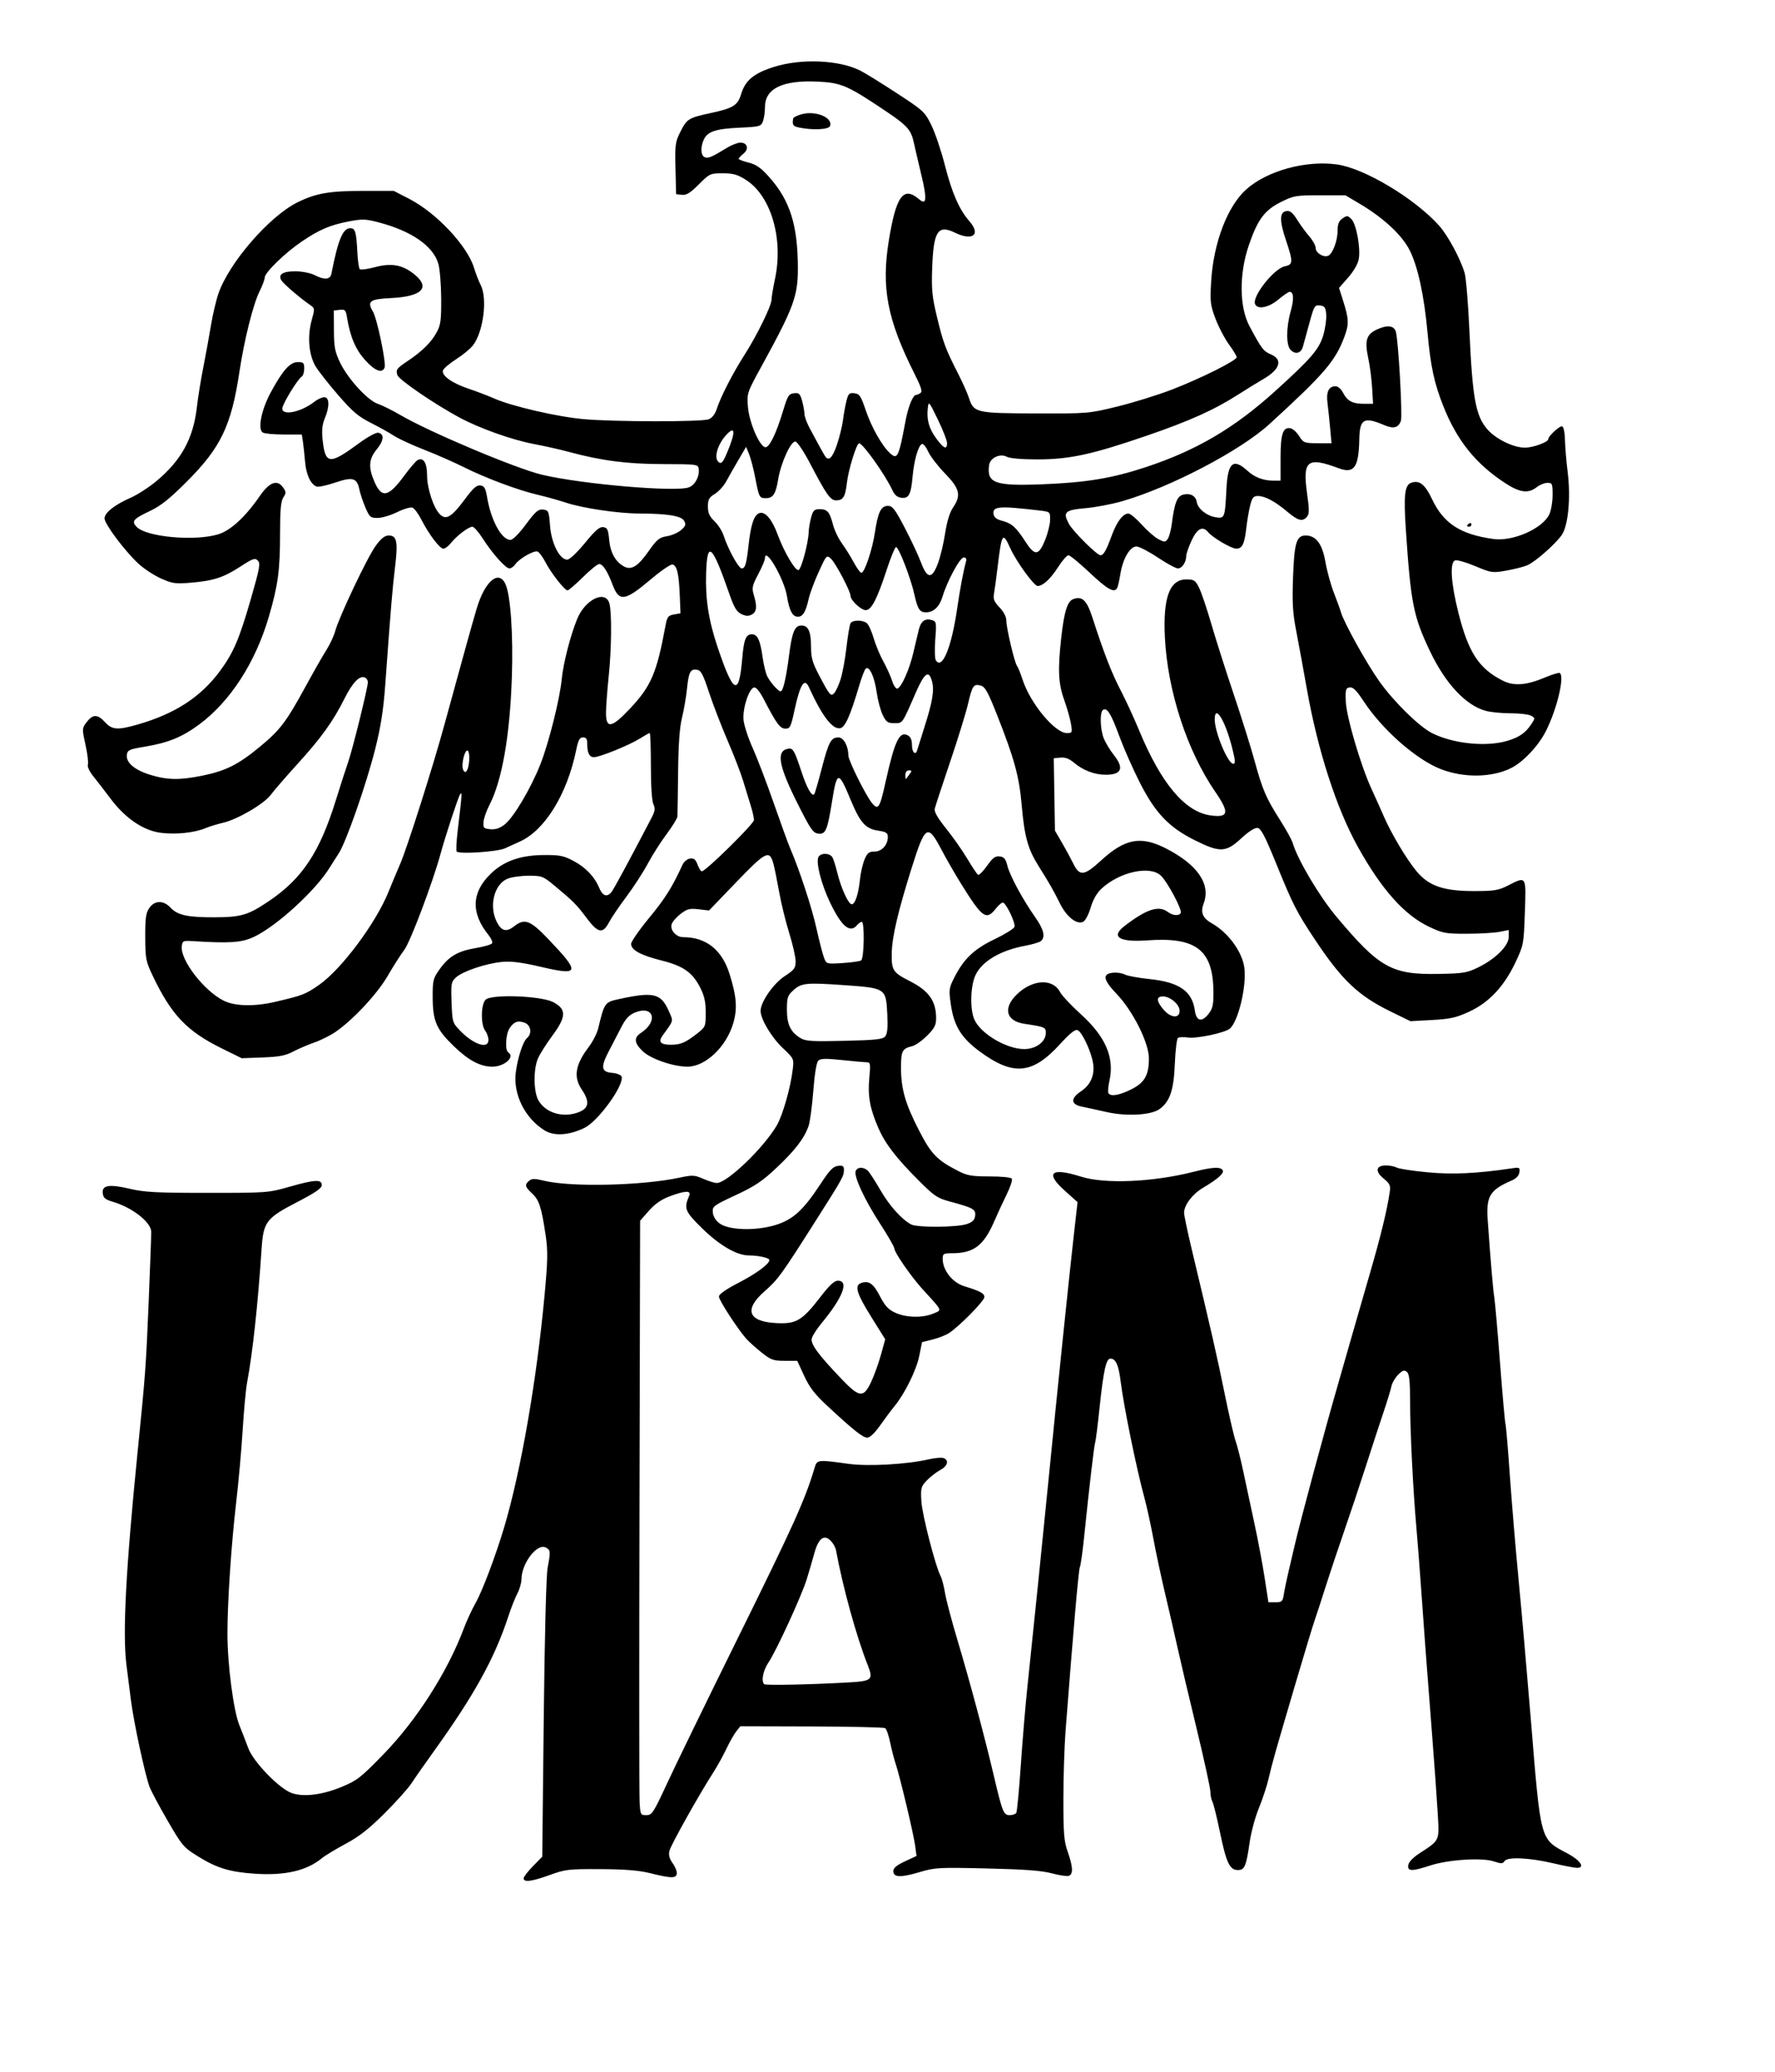 <?xml version="1.0" encoding="UTF-8" standalone="no"?>
<!-- Created with Inkscape (http://www.inkscape.org/) -->

<svg
   xmlns:svg="http://www.w3.org/2000/svg"
   xmlns="http://www.w3.org/2000/svg"
   version="1.0"
   width="300pt"
   height="350pt"
   id="svg2">
  <defs
     id="defs5" />
  <path
     d="m 117.997,423.106 c 0,-0.33 0.946,-1.563 2.101,-2.74 l 2.101,-2.141 0.335,-31.068 c 0.199,-18.466 0.55,-32.233 0.865,-33.939 0.705,-3.815 0.684,-4.055 -0.405,-4.638 -1.941,-1.039 -5.454,3.543 -5.481,7.148 -0.006,0.82 -0.423,2.266 -0.926,3.214 -0.503,0.948 -1.425,3.281 -2.047,5.184 -3.071,9.385 -7.659,17.686 -16.806,30.407 -2.053,2.855 -4.309,6.081 -5.013,7.169 -0.704,1.088 -3.408,4.103 -6.009,6.701 -3.565,3.561 -5.736,5.264 -8.826,6.922 -2.254,1.209 -4.664,2.668 -5.355,3.241 -3.376,2.799 -8.297,3.944 -15.017,3.495 -5.745,-0.384 -8.616,-1.254 -12.891,-3.905 -3.254,-2.018 -3.572,-2.391 -6.841,-8.022 -1.886,-3.248 -3.725,-6.697 -4.086,-7.664 -1.025,-2.739 -3.578,-14.626 -4.2,-19.557 -0.309,-2.447 -0.759,-6.007 -1.001,-7.911 -0.897,-7.057 -0.137,-21.543 2.517,-47.96 1.78,-17.723 1.883,-19.113 2.496,-33.868 0.333,-8.022 0.59,-15.104 0.571,-15.737 -0.065,-2.17 -4.296,-5.457 -8.681,-6.745 -1.682,-0.494 -2.113,-0.861 -2.238,-1.903 -0.221,-1.841 1.434,-2.108 6.17,-0.998 3.265,0.766 6.011,0.908 17.471,0.908 13.348,0 13.684,-0.025 18.361,-1.36 5.781,-1.65 7.35,-1.736 7.35,-0.402 0,0.72 -1.378,1.672 -5.545,3.832 -6.963,3.609 -7.605,4.444 -8.007,10.422 -0.871,12.94 -2.013,23.465 -3.284,30.275 -0.279,1.496 -0.724,6.279 -0.989,10.63 -0.265,4.351 -0.923,11.693 -1.463,16.316 -1.109,9.502 -1.966,22.366 -1.97,29.563 -0.003,6.906 1.358,17.351 2.687,20.622 0.608,1.496 1.511,3.823 2.008,5.173 1.152,3.13 7.082,9.229 9.867,10.148 2.735,0.903 6.886,0.368 11.253,-1.45 3.424,-1.425 4.283,-2.098 9.381,-7.349 7.48,-7.703 14.412,-18.557 18.059,-28.276 0.663,-1.768 1.876,-4.388 2.695,-5.823 1.468,-2.573 4.518,-10.648 6.391,-16.92 3.778,-12.651 7.348,-33.157 9.134,-52.462 0.719,-7.777 0.756,-9.842 0.238,-13.35 -0.937,-6.338 -1.468,-7.989 -3.034,-9.437 -1.641,-1.517 -1.752,-1.996 -0.675,-2.89 0.622,-0.516 1.246,-0.516 3.337,-0.003 6.025,1.479 22.071,1.12 30.508,-0.683 2.964,-0.633 3.382,-0.613 5.378,0.256 1.19,0.519 2.559,0.943 3.041,0.943 2.335,0 10.577,-7.909 13.536,-12.99 1.321,-2.267 3.102,-8.502 3.575,-12.508 0.296,-2.506 0.294,-2.509 -2.228,-4.896 -2.558,-2.422 -5.012,-6.538 -5.004,-8.391 0.009,-2.001 2.902,-6.16 5.438,-7.818 2.164,-1.415 2.451,-1.805 2.454,-3.333 0.002,-0.952 -0.644,-3.805 -1.436,-6.34 -0.791,-2.535 -1.803,-6.651 -2.249,-9.147 -0.445,-2.496 -1.021,-5.349 -1.279,-6.34 -0.882,-3.386 -1.66,-3.018 -8.371,3.956 l -6.18,6.422 -2.342,-0.272 c -2.006,-0.233 -2.587,-0.086 -4.046,1.027 -0.937,0.715 -1.85,1.76 -2.029,2.324 -0.42,1.323 1,2.931 2.588,2.931 5.16,0 8.728,2.818 10.441,8.247 1.603,5.079 1.814,7.826 0.855,11.116 -1.553,5.325 -6.269,9.808 -10.32,9.808 -3.227,0 -8.351,-1.776 -10.124,-3.51 -1.906,-1.864 -2.007,-3.024 -0.358,-4.104 3.988,-2.613 2.844,-6.337 -1.401,-4.563 -1.243,0.519 -2.069,1.392 -2.944,3.112 -0.669,1.315 -1.919,3.719 -2.779,5.342 -2.018,3.813 -1.889,4.908 0.606,5.114 1.035,0.085 1.996,0.453 2.136,0.817 0.706,1.84 -5.232,10.07 -8.358,11.583 -3.476,1.683 -6.823,1.898 -8.961,0.576 -4.451,-2.751 -7.136,-8.142 -6.512,-13.076 0.415,-3.28 1.631,-6.991 2.536,-7.742 1.175,-0.975 0.885,-2.904 -0.517,-3.437 -1.536,-0.584 -2.447,-0.25 -3.436,1.259 -0.859,1.311 -1.045,4.94 -0.277,5.415 1.613,0.997 -0.865,3.214 -3.592,3.214 -2.711,0 -5.372,-1.416 -8.684,-4.62 -3.903,-3.776 -4.72,-5.63 -4.754,-10.784 -0.026,-3.989 0.074,-4.425 1.474,-6.42 2.086,-2.974 4.133,-4.199 8.147,-4.876 1.898,-0.32 3.589,-0.807 3.759,-1.081 0.17,-0.275 -0.17,-1.089 -0.754,-1.81 -4.059,-5.004 -3.911,-9.63 0.444,-13.856 2.937,-2.85 6.666,-4.176 11.871,-4.221 3.649,-0.032 4.536,0.139 6.734,1.296 2.782,1.464 4.794,3.568 5.867,6.137 0.75,1.795 1.734,2.125 2.735,0.918 0.52,-0.626 3.715,-6.539 9.028,-16.705 0.806,-1.542 0.883,-2.106 0.424,-3.113 -0.338,-0.742 -0.561,-4.167 -0.561,-8.623 0,-4.066 -0.116,-7.393 -0.257,-7.393 -0.141,0 -1.141,0.558 -2.22,1.239 -2.347,1.481 -9.038,4.199 -10.338,4.199 -1.054,0 -1.523,-0.927 -1.523,-3.007 0,-1.095 -0.23,-1.443 -0.953,-1.443 -0.763,0 -1.07,0.567 -1.539,2.843 -2.05,9.961 -7.049,18.073 -12.706,20.62 -1.023,0.46 -2.527,1.143 -3.343,1.517 -1.736,0.795 -10.484,1.368 -10.889,0.712 -0.152,-0.246 -0.042,-2.401 0.245,-4.788 0.984,-8.199 1.025,-8.834 0.514,-8.049 -0.448,0.689 -3.314,9.415 -4.384,13.35 -1.742,6.404 -6.793,19.796 -8.153,21.615 -0.857,1.147 -2.56,3.817 -3.784,5.933 -2.309,3.993 -7.776,9.857 -11.723,12.573 -1.176,0.809 -3.302,1.874 -4.725,2.367 -1.423,0.493 -3.586,1.419 -4.806,2.059 -1.77,0.928 -3.168,1.198 -6.922,1.336 l -4.704,0.173 -4.45,-2.191 c -7.913,-3.897 -11.414,-7.578 -15.619,-16.424 -1.533,-3.225 -1.647,-3.815 -1.666,-8.652 -0.017,-4.273 0.143,-5.432 0.902,-6.551 1.191,-1.757 3.181,-1.808 4.765,-0.123 1.616,1.72 3.87,2.222 9.888,2.2 6.09,-0.022 7.635,-0.485 12.399,-3.71 7.451,-5.045 11.383,-10.992 15.016,-22.718 1.011,-3.263 2.233,-7.046 2.715,-8.405 1.006,-2.837 4.484,-16.899 4.481,-18.117 -0.001,-0.447 -0.31,-0.931 -0.687,-1.075 -1.217,-0.467 -2.76,1.139 -4.581,4.767 -2.58,5.142 -5.215,8.805 -10.55,14.673 -2.596,2.855 -5.322,6.002 -6.056,6.992 -1.531,2.065 -7.574,5.588 -10.842,6.32 -1.183,0.265 -2.928,0.802 -3.878,1.194 -2.511,1.035 -6.501,1.461 -9.94,1.062 -3.961,-0.46 -8.097,-3.237 -11.418,-7.666 -1.322,-1.763 -3.083,-4.048 -3.915,-5.079 -0.859,-1.065 -1.389,-2.195 -1.228,-2.616 0.157,-0.408 -0.082,-2.411 -0.53,-4.45 -0.793,-3.611 -0.789,-3.744 0.184,-5.047 1.41,-1.89 2.511,-1.93 4.137,-0.15 1.657,1.814 2.843,1.912 7.401,0.608 8.43,-2.411 14.257,-6.195 18.588,-12.072 3.022,-4.1 4.343,-7.181 6.938,-16.183 2.014,-6.986 2.208,-8.056 1.575,-8.689 -0.633,-0.633 -1.114,-0.468 -3.907,1.345 -3.833,2.489 -6.055,3.214 -11.171,3.644 -3.503,0.295 -4.158,0.203 -6.731,-0.948 -1.568,-0.701 -3.842,-2.188 -5.054,-3.305 -3.075,-2.835 -7.669,-8.957 -7.669,-10.221 0,-1.287 2.254,-3.067 5.933,-4.687 1.496,-0.658 4.077,-2.327 5.735,-3.707 5.635,-4.69 8.332,-9.614 9.139,-16.689 0.248,-2.175 0.894,-6.18 1.435,-8.9 0.541,-2.719 1.312,-6.947 1.714,-9.394 0.402,-2.447 1.166,-5.716 1.699,-7.262 2.405,-6.983 11.524,-17.481 17.887,-20.595 4.183,-2.046 7.158,-2.55 15.063,-2.55 l 6.557,0 3.48,1.79 c 6.136,3.157 13.123,10.595 14.628,15.575 0.38,1.257 1.045,2.97 1.478,3.807 1.594,3.082 0.617,10.646 -1.766,13.675 -0.59,0.749 -2.271,2.13 -3.738,3.068 -1.466,0.938 -2.802,2.06 -2.968,2.493 -0.44,1.146 2.003,2.903 5.794,4.168 1.765,0.589 4.336,1.569 5.711,2.177 4.008,1.772 14.261,4.141 20.205,4.667 6.992,0.619 26.543,0.64 28.147,0.03 0.793,-0.301 1.434,-1.124 1.831,-2.349 0.888,-2.74 3.631,-8.074 6.255,-12.166 2.818,-4.394 6.086,-11.073 6.087,-12.437 2e-4,-0.558 0.355,-2.684 0.788,-4.723 1.92,-9.037 -0.924,-18.678 -6.565,-22.256 -1.901,-1.206 -2.859,-1.477 -5.222,-1.477 -2.817,0 -2.959,0.066 -5.393,2.5 -1.943,1.943 -2.791,2.466 -3.808,2.349 l -1.308,-0.151 -0.139,-5.795 c -0.129,-5.368 -0.047,-5.977 1.112,-8.264 1.484,-2.929 1.814,-3.13 6.938,-4.234 4.963,-1.069 5.988,-1.716 6.75,-4.259 0.922,-3.078 2.859,-4.679 7.391,-6.111 6.145,-1.941 14.71,-1.572 19.465,0.84 1.096,0.556 4.804,2.847 8.24,5.092 6.014,3.929 6.303,4.198 7.786,7.226 0.847,1.73 2.209,5.768 3.026,8.974 1.598,6.269 3.233,10.005 5.53,12.636 2.64,3.023 0.755,4.514 -3.253,2.573 -3.858,-1.868 -4.839,-0.358 -5.137,7.911 -0.177,4.922 -0.026,6.46 1.094,11.125 1.372,5.713 1.916,7.166 4.787,12.791 0.982,1.924 2.059,4.341 2.393,5.371 1.09,3.36 1.565,3.472 15.013,3.513 11.884,0.037 11.998,0.027 18.52,-1.574 3.609,-0.886 9.131,-2.604 12.271,-3.818 6.535,-2.526 14.541,-6.528 14.541,-7.27 0,-0.276 -0.779,-1.563 -1.732,-2.861 -0.952,-1.297 -2.312,-3.886 -3.022,-5.752 -1.179,-3.101 -1.266,-3.819 -1.007,-8.337 0.504,-8.787 3.692,-17.13 7.992,-20.915 4.732,-4.165 13.39,-6.525 20.377,-5.553 6.162,0.857 17.485,7.635 22.991,13.763 1.995,2.22 4.872,7.558 5.782,10.727 0.312,1.088 0.789,6.873 1.059,12.855 0.693,15.343 1.417,19.316 4.066,22.334 1.922,2.189 5.855,4.106 8.437,4.113 1.824,0.005 5.266,-1.244 5.266,-1.911 0,-0.683 2.592,-3.071 3.135,-2.887 0.338,0.115 0.601,1.396 0.64,3.117 0.037,1.607 0.311,4.869 0.611,7.248 0.719,5.71 0.108,12.07 -1.356,14.126 -1.528,2.146 -5.992,6.059 -7.764,6.805 -0.836,0.352 -2.971,0.893 -4.743,1.202 -3.117,0.543 -3.347,0.509 -6.989,-1.02 -2.071,-0.87 -4.109,-1.449 -4.527,-1.289 -1.234,0.473 -0.935,5.129 0.76,11.847 2.242,8.885 4.596,12.494 9.922,15.211 2.559,1.305 5.359,1.101 9.637,-0.703 1.592,-0.671 3.062,-1.116 3.267,-0.989 1.15,0.711 -0.614,8.12 -3.111,13.072 -1.664,3.3 -5.046,6.911 -7.775,8.304 -4.301,2.194 -10.728,2.302 -15.933,0.268 -5.554,-2.17 -13.141,-8.845 -17.376,-15.286 -1.611,-2.45 -2.387,-3.221 -3.136,-3.114 -0.886,0.127 -0.983,0.47 -0.885,3.131 0.127,3.448 3.365,14.47 5.804,19.755 0.879,1.904 2.128,4.685 2.776,6.18 1.698,3.918 5.151,9.7 7.394,12.378 2.764,3.301 6.064,4.432 12.931,4.432 4.544,0 5.479,-0.152 7.613,-1.234 4.228,-2.145 4.135,-2.291 3.84,6.055 -0.254,7.171 -0.289,7.359 -2.125,11.248 -2.561,5.425 -5.952,9.037 -10.419,11.096 -2.945,1.358 -4.246,1.649 -8.37,1.877 l -4.883,0.269 -4.616,-2.263 c -7.172,-3.516 -10.883,-7.061 -16.924,-16.164 -4.133,-6.229 -4.914,-7.76 -8.7,-17.064 -2.535,-6.229 -3.429,-7.939 -4.208,-8.043 -0.62,-0.083 -1.989,0.793 -3.668,2.349 -3.458,3.202 -4.804,3.255 -10.489,0.414 -5.837,-2.917 -8.893,-6.127 -12.389,-13.013 -1.519,-2.991 -3.583,-7.664 -4.588,-10.383 -1.899,-5.139 -2.757,-6.53 -3.675,-5.962 -0.783,0.484 -0.665,4.462 0.193,6.516 0.404,0.967 1.405,2.605 2.225,3.64 2.38,3.005 1.781,4.459 -1.838,4.459 -2.521,0 -5.07,-0.974 -7.168,-2.739 -1.05,-0.883 -1.966,-1.224 -3.016,-1.119 l -1.508,0.15 0.134,8.149 0.134,8.149 1.587,2.728 c 0.873,1.5 2.022,3.618 2.555,4.706 1.423,2.906 2.436,2.788 6.273,-0.728 5.356,-4.908 8.93,-5.58 14.53,-2.733 7.166,3.644 10.223,8.079 8.568,12.433 -0.768,2.021 -0.234,3.307 1.866,4.489 3.645,2.053 6.804,6.356 7.297,9.941 0.568,4.127 -1.363,12.209 -3.293,13.79 -1.114,0.912 -7.357,2.241 -9.302,1.98 -1.019,-0.137 -2.075,-0.107 -2.346,0.067 -0.271,0.173 -0.593,2.771 -0.714,5.772 -0.243,6.018 -1.093,8.553 -3.447,10.272 -1.894,1.383 -7.454,1.691 -11.962,0.663 -1.944,-0.444 -4.424,-0.984 -5.511,-1.201 -2.553,-0.509 -2.649,-1.848 -0.247,-3.45 2.187,-1.459 3.144,-3.644 2.749,-6.279 -0.393,-2.623 -2.494,-7.125 -3.506,-7.513 -0.559,-0.215 -1.739,0.729 -3.974,3.178 -6.212,6.807 -10.528,7.192 -18.097,1.615 -4.134,-3.046 -5.796,-5.752 -6.482,-10.554 -0.484,-3.391 -0.446,-3.681 0.821,-6.172 2.113,-4.154 4.447,-6.358 9.063,-8.561 2.282,-1.089 4.284,-2.332 4.449,-2.761 0.287,-0.748 -1.619,-4.888 -2.511,-5.454 -0.237,-0.15 -0.976,0.424 -1.643,1.276 -2.208,2.821 -3.061,2.215 -7.943,-5.642 -1.359,-2.188 -3.325,-5.606 -4.367,-7.596 -3.087,-5.894 -3.66,-5.54 -6.704,4.144 -3.07,9.768 -4.413,15.494 -4.487,19.138 -0.079,3.9 0.244,4.406 4.036,6.329 4.334,2.197 5.963,4.488 5.963,8.389 0,1.553 -0.362,2.25 -2.043,3.93 -1.124,1.124 -2.625,2.182 -3.337,2.351 -2.251,0.536 -2.531,1.07 -2.531,4.826 0,4.796 0.958,8.137 4.058,14.159 2.762,5.366 4.048,6.69 8.904,9.168 1.978,1.009 3.044,1.19 7.016,1.19 2.721,0 4.818,0.216 5.003,0.516 0.175,0.284 -0.36,1.897 -1.191,3.585 -0.831,1.688 -2.057,4.339 -2.726,5.893 -2.407,5.59 -4.648,7.302 -9.569,7.309 -1.925,0.003 -2.101,0.109 -2.101,1.271 0,2.574 2.198,5.345 4.893,6.17 3.565,1.091 4.501,1.596 4.501,2.429 0,0.868 -5.628,6.59 -7.989,8.122 -0.723,0.469 -2.382,1.119 -3.688,1.444 l -2.373,0.591 -0.629,3.116 c -0.64,3.174 -3.263,8.497 -5.557,11.281 -0.699,0.848 -2.154,2.795 -3.234,4.326 -1.223,1.735 -2.321,2.784 -2.913,2.784 -1.009,0 -3.041,-1.611 -8.989,-7.129 -2.863,-2.656 -4.035,-4.175 -5.244,-6.798 l -1.557,-3.378 -2.849,0 c -2.565,0 -3.087,-0.19 -5.242,-1.912 -1.316,-1.051 -2.859,-2.442 -3.428,-3.09 -1.981,-2.256 -6.134,-8.669 -6.134,-9.471 0,-0.515 1.566,-1.618 4.326,-3.046 4.115,-2.129 7.046,-4.285 7.046,-5.183 0,-0.485 -2.435,-1.029 -4.635,-1.035 -2.724,-0.009 -6.595,-2.257 -10.532,-6.119 -3.901,-3.826 -4.142,-4.437 -2.896,-7.35 0.51,-1.192 -0.938,-1.142 -4.398,0.153 -1.885,0.705 -3.329,1.708 -4.695,3.26 l -1.973,2.241 -0.144,63.859 c -0.079,35.122 -0.069,65.249 0.023,66.949 0.163,2.999 0.207,3.09 1.525,3.09 1.266,0 1.585,-0.491 4.738,-7.293 1.86,-4.011 8.876,-18.417 15.593,-32.014 12.998,-26.313 15.453,-31.756 17.621,-39.06 0.506,-1.706 0.756,-1.732 7.574,-0.774 4.447,0.625 13.179,0.131 18.205,-1.029 1.352,-0.312 2.814,-0.43 3.251,-0.263 1.288,0.494 0.911,1.802 -0.781,2.707 -0.866,0.463 -2.214,1.51 -2.994,2.326 -1.319,1.379 -1.406,1.71 -1.231,4.697 0.177,3.03 3.176,14.68 4.337,16.848 0.293,0.548 0.737,2.244 0.985,3.768 0.248,1.524 1.492,6.242 2.764,10.484 2.759,9.201 6.091,21.607 8.179,30.456 2.017,8.549 2.256,9.147 3.657,9.147 0.631,0 1.291,-0.234 1.468,-0.519 0.177,-0.286 0.636,-5.125 1.021,-10.754 0.385,-5.629 1.043,-13.461 1.461,-17.404 1.252,-11.81 3.622,-35.034 4.919,-48.207 1.764,-17.914 4.488,-44.261 5.516,-53.348 l 0.889,-7.861 -2.903,-2.597 c -4.503,-4.027 -3.045,-5.277 3.668,-3.144 5.357,1.702 16.146,1.248 25.298,-1.065 4.346,-1.098 6.136,-1.201 6.642,-0.382 0.403,0.653 -1.092,1.988 -4.451,3.975 -2.364,1.398 -4.246,3.884 -4.249,5.612 -0.001,0.559 0.795,4.341 1.769,8.405 4.294,17.917 5.737,24.241 7.381,32.358 0.964,4.759 2.071,9.542 2.459,10.63 0.388,1.088 1.173,4.203 1.744,6.922 0.571,2.719 1.691,7.948 2.489,11.619 0.798,3.671 1.837,9.178 2.308,12.237 l 0.857,5.562 1.598,0 c 1.465,0 1.622,-0.154 1.887,-1.854 0.159,-1.02 0.633,-3.3 1.053,-5.068 0.42,-1.768 1.047,-4.438 1.392,-5.933 1.342,-5.808 6.743,-25.848 9.927,-36.835 1.024,-3.535 2.363,-8.207 2.974,-10.383 0.611,-2.175 2.368,-8.261 3.903,-13.523 2.565,-8.792 3.954,-14.464 4.608,-18.822 0.219,-1.462 0.033,-1.871 -1.374,-3.019 -1.993,-1.627 -1.756,-2.953 0.528,-2.953 0.842,0 1.939,0.218 2.438,0.485 0.499,0.267 3.6,0.741 6.891,1.054 5.687,0.54 11.011,0.292 19.002,-0.883 1.773,-0.261 1.885,-0.203 1.73,0.888 -0.105,0.738 -0.711,1.402 -1.649,1.807 -5.029,2.169 -5.871,3.553 -5.484,9.011 0.671,9.458 1.204,15.719 1.474,17.305 0.162,0.952 0.747,7.627 1.3,14.833 0.553,7.206 1.104,13.38 1.224,13.719 0.12,0.339 0.564,5.568 0.987,11.619 0.423,6.051 1.314,16.676 1.981,23.61 0.667,6.934 1.896,20.951 2.732,31.149 2.3,28.06 2.017,27.028 8.335,30.407 2.865,1.533 3.96,3.214 2.093,3.214 -0.553,0 -2.961,-0.462 -5.351,-1.027 -5.392,-1.274 -10.373,-1.495 -10.998,-0.488 -0.375,0.604 -0.735,0.612 -2.426,0.055 -2.689,-0.887 -10.254,-0.395 -14.327,0.933 -4.154,1.354 -5.138,1.337 -4.935,-0.086 0.097,-0.68 1.064,-1.7 2.504,-2.641 4.648,-3.037 4.496,-2.711 4.149,-8.859 -0.169,-2.991 -0.741,-11.001 -1.273,-17.799 -1.253,-16.023 -1.849,-23.955 -2.508,-33.374 -0.295,-4.215 -0.753,-10.111 -1.017,-13.102 -0.766,-8.673 -1.425,-21.725 -1.438,-28.493 -0.009,-4.855 -0.172,-6.376 -0.733,-6.842 -0.583,-0.484 -0.957,-0.362 -1.958,0.639 -0.68,0.68 -1.366,1.868 -1.523,2.639 -0.157,0.771 -0.963,3.405 -1.79,5.852 -0.827,2.447 -2.612,7.898 -3.967,12.114 -1.354,4.215 -3.583,10.89 -4.953,14.833 -1.37,3.943 -3.227,9.505 -4.128,12.361 -0.9,2.855 -1.989,6.193 -2.418,7.416 -0.43,1.224 -2.321,7.454 -4.204,13.844 -4.954,16.817 -5.347,18.205 -6.169,21.755 -0.409,1.768 -1.412,4.829 -2.23,6.802 -0.818,1.974 -1.751,5.422 -2.075,7.664 -0.789,5.467 -1.141,6.3 -2.655,6.3 -1.843,0 -2.615,-1.618 -4.025,-8.433 -0.694,-3.358 -1.469,-6.491 -1.721,-6.962 -0.252,-0.471 -0.457,-1.483 -0.456,-2.249 0.001,-0.766 -1.424,-7.288 -3.168,-14.495 -1.744,-7.206 -3.659,-15.327 -4.255,-18.047 -0.597,-2.719 -1.825,-8.059 -2.73,-11.866 -0.905,-3.807 -2.12,-9.481 -2.7,-12.608 -0.58,-3.127 -1.481,-7.243 -2.001,-9.147 -1.78,-6.51 -4.659,-20.574 -5.35,-26.14 -0.475,-3.828 -1.11,-5.256 -2.336,-5.256 -0.954,0 -1.558,2.734 -2.424,10.98 -0.42,4 -0.869,7.56 -0.998,7.911 -0.241,0.657 -1.278,9.507 -2.462,21.019 -0.37,3.595 -0.815,6.768 -0.99,7.05 -0.275,0.444 -1.473,14.164 -3.218,36.845 -0.272,3.535 -0.495,10.494 -0.496,15.463 -0.001,7.77 0.137,9.43 0.988,11.849 1.175,3.342 1.255,5.002 0.261,5.383 -0.401,0.154 -2.125,-0.095 -3.832,-0.553 -2.299,-0.617 -6.089,-0.903 -14.617,-1.103 -10.872,-0.256 -11.718,-0.21 -15.191,0.821 -4.291,1.274 -5.929,1.214 -5.929,-0.217 0,-0.711 0.734,-1.33 2.611,-2.203 l 2.611,-1.214 -0.294,-2.247 c -0.346,-2.643 -3.454,-15.707 -4.417,-18.563 -0.367,-1.088 -0.925,-3.253 -1.241,-4.812 -0.316,-1.559 -0.818,-2.985 -1.117,-3.17 -0.298,-0.184 -7.764,-0.355 -16.591,-0.379 l -16.049,-0.044 -0.918,1.167 c -0.505,0.642 -1.512,2.422 -2.239,3.955 -0.727,1.534 -2.039,3.901 -2.915,5.261 -3.181,4.935 -9.578,16.349 -9.894,17.655 -0.233,0.961 -0.021,1.764 0.749,2.846 0.59,0.829 0.995,1.895 0.9,2.369 -0.208,1.038 -1.271,1.006 -6.079,-0.181 -2.476,-0.611 -5.642,-0.866 -11.125,-0.894 -7.176,-0.037 -7.902,0.047 -11.409,1.32 -4.046,1.469 -5.896,1.707 -5.896,0.76 z m 73.359,-44.145 c 5.145,-0.3 5.487,-0.616 4.195,-3.874 -2.545,-6.418 -5.623,-17.559 -7.163,-25.929 -0.114,-0.619 -0.651,-1.569 -1.195,-2.113 -1.509,-1.509 -2.764,-0.532 -3.696,2.879 -0.425,1.557 -1.198,4.193 -1.717,5.858 -1.17,3.756 -6.873,16.149 -8.607,18.704 -1.21,1.783 -1.679,4.161 -0.961,4.879 0.306,0.306 10.726,0.086 19.143,-0.404 z m 4.947,-67.655 c 0.686,-1.45 1.683,-4.208 2.215,-6.129 l 0.968,-3.493 -3.168,-5.082 c -3.337,-5.352 -3.837,-7.102 -2.179,-7.628 1.712,-0.543 2.675,0.156 4.175,3.03 1.136,2.177 1.896,2.99 3.461,3.701 2.445,1.11 6.117,1.191 8.521,0.186 2.043,-0.853 2.216,-0.45 -2.335,-5.434 -2.631,-2.882 -6.4,-8.31 -6.418,-9.243 -0.007,-0.355 -1.442,-2.848 -3.19,-5.54 -3.524,-5.428 -5.981,-10.712 -5.529,-11.889 0.394,-1.027 1.971,-0.975 2.899,0.097 0.412,0.476 1.652,2.423 2.756,4.326 1.992,3.435 4.802,6.544 6.875,7.605 1.419,0.727 10.307,0.661 12.517,-0.093 1.306,-0.445 1.767,-0.906 1.88,-1.879 0.168,-1.45 -0.391,-1.763 -5.734,-3.205 -2.803,-0.757 -3.509,-1.238 -7.112,-4.848 -4.963,-4.972 -7.443,-8.207 -8.964,-11.692 -1.897,-4.346 -2.421,-7.213 -2.047,-11.205 0.31,-3.311 0.262,-3.607 -0.585,-3.615 -0.508,-0.005 -3.026,-0.23 -5.596,-0.501 -3.703,-0.39 -4.807,-0.358 -5.319,0.153 -0.402,0.402 -0.824,2.973 -1.117,6.805 -0.259,3.388 -0.738,6.938 -1.064,7.89 -0.942,2.753 -3.045,5.495 -7.248,9.449 -3.199,3.009 -4.874,4.129 -9.188,6.139 -5.042,2.35 -5.27,2.522 -5.144,3.893 0.082,0.898 0.652,1.821 1.525,2.47 2.076,1.543 8.121,1.723 12.562,0.373 3.972,-1.207 6.298,-3.326 10.216,-9.304 2.017,-3.078 2.816,-3.905 3.892,-4.029 1.102,-0.127 1.354,0.04 1.354,0.898 0,1.397 -0.265,1.874 -6.302,11.372 -7.891,12.415 -8.519,13.281 -11.6,15.992 -4.719,4.154 -3.689,6.843 2.741,7.157 4.425,0.216 5.771,-0.586 9.83,-5.859 2.056,-2.672 3.153,-3.694 3.963,-3.694 2.575,0 1.121,3.785 -3.669,9.556 -1.055,1.271 -2.047,2.813 -2.204,3.428 -0.323,1.263 1.37,3.578 6.686,9.141 4.048,4.236 4.957,4.332 6.674,0.701 z M 130.621,250.433 c 2.122,-0.887 2.265,-2.384 0.478,-5.017 -1.912,-2.818 -1.459,-5.607 1.554,-9.557 0.918,-1.203 1.887,-3.095 2.153,-4.203 1.404,-5.834 1.458,-5.911 4.698,-6.615 7.797,-1.695 9.441,-1.3 11.208,2.695 1.063,2.403 1.168,1.98 -1.36,5.466 -1.076,1.483 -0.522,2.126 1.833,2.126 2.212,0 3.29,-0.465 5.995,-2.585 1.801,-1.411 1.854,-1.545 1.854,-4.642 0,-2.418 -0.298,-3.776 -1.232,-5.62 -1.746,-3.446 -3.812,-4.897 -8.731,-6.131 -4.698,-1.179 -6.848,-2.353 -6.848,-3.74 0,-0.517 1.836,-3.161 4.079,-5.875 3.565,-4.313 5.223,-6.952 7.503,-11.95 0.31,-0.68 1.07,-1.309 1.689,-1.398 0.871,-0.125 1.254,0.181 1.699,1.36 0.316,0.837 0.748,1.521 0.959,1.521 0.874,0 11.75,-10.689 11.754,-11.553 0.003,-0.507 -0.32,-1.954 -0.717,-3.214 -0.397,-1.26 -1.161,-3.752 -1.697,-5.537 -0.536,-1.785 -2.123,-5.901 -3.525,-9.147 -1.403,-3.246 -3.284,-8.126 -4.182,-10.845 -1.366,-4.14 -1.812,-4.971 -2.742,-5.111 -1.472,-0.221 -1.846,0.505 -2.237,4.354 -0.181,1.776 -0.682,4.676 -1.113,6.443 -0.546,2.238 -0.814,5.99 -0.884,12.361 -0.055,5.031 -0.123,9.488 -0.151,9.905 -0.028,0.417 -1.126,2.197 -2.439,3.955 -1.313,1.758 -3.231,4.772 -4.261,6.698 -1.031,1.925 -3.196,5.263 -4.812,7.416 -1.616,2.154 -3.374,4.75 -3.907,5.77 -1.382,2.644 -2.503,2.429 -5.03,-0.963 -2.242,-3.01 -3.054,-3.828 -7.261,-7.314 -2.565,-2.126 -2.836,-2.229 -5.825,-2.229 -1.725,0 -3.869,0.306 -4.765,0.681 -3.002,1.254 -4.212,6.11 -2.417,9.701 1.047,2.094 2.166,2.389 3.897,1.026 2.388,-1.878 3.632,-1.416 7.731,2.875 7.253,7.592 7.074,8.282 -1.621,6.255 -4.398,-1.025 -6.703,-1.321 -8.788,-1.128 -3.617,0.335 -8.922,2.117 -10.409,3.498 -1.076,0.999 -1.144,1.38 -0.989,5.619 0.162,4.431 0.21,4.593 1.896,6.346 3.055,3.177 6.443,4.279 6.412,2.086 -0.009,-0.612 -0.342,-1.544 -0.742,-2.072 -1.026,-1.356 -0.961,-5.903 0.099,-6.963 1.292,-1.292 12.492,-0.887 15.244,0.551 3.019,1.578 2.971,3.277 -0.212,7.571 -1.376,1.856 -2.837,4.177 -3.247,5.157 -1.067,2.554 -0.97,7.618 0.183,9.508 1.741,2.854 5.738,3.923 9.225,2.466 z m 124.291,-5.041 c 3.03,-1.51 3.997,-3.202 3.997,-6.994 0,-3.472 -3.576,-10.633 -7.215,-14.448 -3.129,-3.281 -3.358,-4.6 -0.838,-4.845 0.869,-0.084 2.048,0.098 2.621,0.404 0.572,0.306 3.057,0.766 5.522,1.021 6.763,0.7 9.668,2.718 10.271,7.134 0.332,2.432 1.626,2.668 3.183,0.581 0.854,-1.145 1.033,-2.056 0.992,-5.052 -0.128,-9.25 -3.943,-12.166 -14.886,-11.375 -6.301,0.455 -8.314,-0.773 -5.212,-3.179 4.938,-3.83 7.773,-4.768 9.794,-3.239 1.117,0.845 2.501,0.97 2.936,0.265 0.41,-0.664 -2.97,-7.018 -4.496,-8.452 -2.484,-2.334 -9.404,-0.777 -13.417,3.017 -1.021,0.966 -1.882,2.487 -2.384,4.215 -0.432,1.487 -1.177,2.913 -1.655,3.169 -1.405,0.752 -3.723,-1.032 -5.213,-4.012 -1.59,-3.178 -2.417,-4.627 -4.864,-8.517 -2.415,-3.84 -3.194,-6.653 -3.809,-13.746 -0.556,-6.415 -1.677,-10.513 -5.557,-20.306 -2.09,-5.277 -2.697,-6.361 -3.703,-6.614 -1.609,-0.404 -1.848,-0.049 -2.87,4.273 -0.482,2.04 -2.309,7.936 -4.059,13.102 -1.75,5.167 -3.283,9.839 -3.407,10.383 -0.153,0.672 0.668,2.098 2.561,4.45 1.532,1.904 3.682,4.967 4.777,6.807 1.095,1.84 2.182,3.465 2.416,3.609 0.234,0.145 1.146,-0.759 2.027,-2.009 1.28,-1.816 1.852,-2.243 2.85,-2.126 1,0.117 1.348,0.539 1.748,2.123 0.568,2.252 3.477,7.627 6.264,11.576 1.944,2.753 2.353,4.484 1.271,5.376 -0.34,0.28 -1.908,0.747 -3.486,1.037 -5.62,1.035 -9.842,3.538 -11.27,6.684 -1.108,2.439 -1.244,7.517 -0.264,9.861 1.338,3.202 7.206,6.721 11.24,6.74 2.673,0.013 4.893,-1.636 4.893,-3.634 0,-1.287 -0.157,-1.354 -4.83,-2.059 -4.184,-0.632 -4.886,-3.585 -1.596,-6.714 3.498,-3.328 8.042,-3.528 9.646,-0.425 0.395,0.763 2.509,3.013 4.697,4.999 5.595,5.077 7.597,9.767 6.416,15.036 -0.279,1.247 -0.379,2.475 -0.222,2.729 0.504,0.816 2.435,0.497 5.13,-0.846 z M 199.496,233.427 c 0.473,-0.586 0.603,-1.983 0.458,-4.92 -0.292,-5.938 -0.302,-5.945 -9.888,-6.613 -8.543,-0.596 -9.505,-0.488 -11.417,1.285 -1.153,1.069 -1.321,1.607 -1.321,4.232 0,3.339 0.816,5.053 3.05,6.412 1.173,0.713 2.548,0.8 9.91,0.625 7.197,-0.171 8.652,-0.332 9.208,-1.021 z m 66.335,-5.727 c 0,-1.437 -2.105,-3.25 -3.775,-3.25 -1.532,0 -1.493,1.023 0.111,2.929 1.622,1.928 3.664,2.107 3.664,0.321 z M 62.025,225.661 c 6.153,-1.424 6.808,-1.677 9.871,-3.808 5.047,-3.512 12.845,-13.966 15.672,-21.008 0.628,-1.565 1.815,-4.403 2.638,-6.306 1.563,-3.617 7.342,-21.795 9.902,-31.149 4.193,-15.321 6.224,-22.627 7.304,-26.276 1.816,-6.135 4.932,-8.838 6.466,-5.609 1.176,2.478 1.798,11.351 1.472,21.007 -0.449,13.3 -2.218,23.351 -5.081,28.87 -0.661,1.275 -1.251,2.977 -1.31,3.782 -0.097,1.322 0.051,1.479 1.532,1.621 1.151,0.11 2.109,-0.202 3.214,-1.049 2.012,-1.542 5.939,-8.159 8.093,-13.637 1.894,-4.817 4.359,-14.648 4.786,-19.092 0.341,-3.547 1.903,-9.663 3.454,-13.521 1.795,-4.466 6.423,-6.709 7.298,-3.537 0.557,2.019 0.479,10.222 -0.156,16.316 -0.326,3.127 -0.603,6.798 -0.616,8.158 -0.038,3.813 1.221,3.63 5.383,-0.781 4.78,-5.067 6.059,-8.052 8.03,-18.744 0.36,-1.954 0.587,-2.252 1.891,-2.485 l 1.482,-0.265 -0.163,-4.055 c -0.196,-4.869 -0.642,-6.747 -1.648,-6.941 -0.413,-0.08 -2.616,1.43 -4.895,3.356 -5.866,4.954 -7.117,5.123 -8.615,1.164 -1.163,-3.074 -2.172,-4.622 -3.011,-4.622 -0.366,0 -2.018,1.335 -3.67,2.967 -1.652,1.632 -3.203,2.967 -3.446,2.967 -0.656,0 -3.706,-3.887 -4.981,-6.347 -0.611,-1.18 -1.411,-2.259 -1.776,-2.4 -0.812,-0.312 -4.111,1.571 -5.015,2.863 -0.362,0.517 -0.954,0.94 -1.314,0.94 -0.863,0 -3.844,-3.33 -6.002,-6.703 -0.947,-1.48 -2.005,-2.691 -2.352,-2.691 -0.86,0 -3.546,2.03 -4.806,3.632 -0.568,0.722 -1.349,1.313 -1.735,1.313 -0.827,0 -3.267,-3.222 -4.978,-6.574 -0.666,-1.304 -1.561,-2.506 -1.989,-2.671 -0.428,-0.164 -1.982,0.291 -3.452,1.012 -1.47,0.721 -3.455,1.311 -4.41,1.311 -1.601,0 -1.816,-0.184 -2.74,-2.339 -0.552,-1.287 -1.161,-3.102 -1.355,-4.033 -0.555,-2.669 -1.497,-2.942 -5.475,-1.588 -1.89,0.643 -3.772,1.041 -4.183,0.883 -1.346,-0.516 -2.347,-2.685 -2.592,-5.616 -0.133,-1.585 -0.351,-3.604 -0.485,-4.488 l -0.244,-1.607 -4.057,-0.008 c -2.231,-0.004 -4.368,-0.205 -4.749,-0.446 -1.184,-0.75 -0.321,-5.106 1.785,-9.005 2.704,-5.008 4.353,-6.858 6.113,-6.858 1.272,0 1.447,0.176 1.447,1.454 0,0.8 -0.245,1.605 -0.544,1.79 -0.937,0.579 -4.401,6.258 -4.401,7.215 0,1.704 4.295,0.789 7.265,-1.547 0.701,-0.551 1.689,-1.002 2.196,-1.002 1.184,0 1.238,2.089 0.123,4.759 -0.571,1.366 -0.717,2.703 -0.511,4.675 0.606,5.793 1.49,5.883 8.344,0.845 1.829,-1.345 3.718,-2.369 4.197,-2.277 1.427,0.275 1.3,1.767 -0.318,3.73 -1.805,2.189 -1.941,4.014 -0.544,7.274 1.646,3.841 3.16,3.537 6.757,-1.359 1.237,-1.683 2.573,-3.245 2.97,-3.47 1.308,-0.743 2.152,0.598 2.152,3.418 0,3.012 1.527,7.555 2.982,8.871 1.375,1.244 2.608,0.462 5.581,-3.541 1.839,-2.476 2.629,-3.173 3.461,-3.054 0.875,0.125 1.157,0.62 1.495,2.626 0.89,5.278 3.274,9.641 5.266,9.641 0.539,0 1.933,-1.396 3.483,-3.487 2.192,-2.956 2.782,-3.465 3.879,-3.337 1.23,0.143 1.307,0.323 1.569,3.69 0.306,3.931 2.167,7.584 3.863,7.584 0.534,0 2.18,-1.546 3.98,-3.739 2.358,-2.874 3.319,-3.703 4.15,-3.585 0.926,0.132 1.117,0.545 1.329,2.873 0.261,2.87 1.41,4.932 3.333,5.984 1.669,0.913 3.151,-0.012 5.585,-3.481 1.832,-2.611 2.37,-3.051 4.069,-3.323 1.077,-0.172 2.519,-0.795 3.204,-1.385 1.038,-0.893 1.156,-1.241 0.707,-2.08 -0.6,-1.122 -3.785,-1.64 -10.173,-1.657 -4.701,-0.012 -12.696,-1.197 -16.442,-2.437 -1.673,-0.554 -4.565,-1.36 -6.428,-1.791 -4.383,-1.016 -11.748,-3.774 -16.684,-6.249 -2.147,-1.076 -6.143,-2.83 -8.881,-3.897 -2.738,-1.067 -5.783,-2.473 -6.767,-3.124 -0.984,-0.651 -3.338,-1.964 -5.23,-2.917 -2.829,-1.425 -4.139,-2.539 -7.376,-6.276 -2.165,-2.499 -4.459,-5.422 -5.098,-6.495 -1.51,-2.538 -1.863,-6.721 -0.87,-10.315 0.733,-2.655 0.725,-2.737 -0.332,-3.461 -2.227,-1.524 -5.964,-4.727 -6.477,-5.549 -0.841,-1.349 0.352,-2.088 3.3,-2.045 1.43,0.021 3.306,0.403 4.169,0.849 2.22,1.148 3.532,1.044 3.795,-0.301 1.491,-7.642 2.576,-10.259 4.254,-10.259 1.126,0 1.365,0.827 1.604,5.543 0.093,1.825 0.333,3.483 0.534,3.684 0.201,0.201 1.749,-0.004 3.44,-0.454 3.74,-0.997 6.267,-0.519 8.949,1.692 3.571,2.944 1.569,4.936 -5.297,5.27 -4.856,0.236 -5.503,0.709 -4.136,3.024 0.955,1.616 3.036,11.598 2.636,12.641 -0.532,1.386 -2.198,0.741 -4.393,-1.7 -2.155,-2.397 -3.344,-5.196 -4.071,-9.581 -0.28,-1.693 -0.447,-1.869 -1.644,-1.73 l -1.332,0.154 0.025,4.45 c 0.021,3.828 0.218,4.85 1.406,7.314 1.759,3.648 6.226,8.512 8.509,9.265 0.951,0.314 3.202,1.431 5.001,2.482 6.673,3.9 26.16,12.11 32.031,13.495 9.015,2.127 30.135,3.932 33.05,2.824 1.412,-0.537 2.443,-2.505 2.201,-4.2 -0.141,-0.983 -0.445,-1.022 -8.057,-1.037 -8.115,-0.016 -13.9,-0.768 -21.26,-2.764 -1.904,-0.516 -5.338,-1.289 -7.632,-1.718 -5.097,-0.952 -12.441,-3.562 -17.087,-6.072 -5.593,-3.022 -13.528,-8.453 -13.855,-9.483 -0.394,-1.24 -0.193,-1.515 2.336,-3.2 3.191,-2.127 5.303,-4.213 6.493,-6.413 0.927,-1.714 1.065,-2.735 1.035,-7.664 -0.019,-3.127 -0.306,-6.633 -0.638,-7.791 -1.151,-4.013 -6.051,-7.41 -13.49,-9.353 -2.905,-0.759 -3.677,-0.783 -6.675,-0.206 -4.239,0.815 -6.667,1.853 -10.643,4.547 -3.743,2.536 -8.321,6.987 -8.321,8.09 0,0.435 -0.525,1.84 -1.167,3.122 -1.438,2.874 -3.452,10.92 -4.539,18.138 -1.827,12.13 -4.18,17.036 -11.845,24.701 -3.915,3.915 -5.88,5.481 -8.331,6.639 -3.791,1.791 -4.226,2.324 -2.945,3.605 2.258,2.258 13,3.23 18.3,1.656 2.805,-0.833 6.154,-3.907 9.422,-8.649 2.169,-3.148 3.933,-3.788 5.25,-1.907 0.695,0.992 0.7,1.24 0.048,2.236 -0.562,0.857 -0.735,2.776 -0.737,8.183 -0.004,8.246 -0.458,11.598 -2.531,18.682 -3.019,10.32 -8.695,19.095 -15.704,24.278 -3.857,2.853 -6.999,4.133 -12.265,5 -3.453,0.568 -3.876,0.757 -4.023,1.796 -0.249,1.762 1.687,3.432 5.256,4.535 3.844,1.187 6.673,1.231 11.79,0.184 5.277,-1.08 8.116,-2.514 13.002,-6.567 4.56,-3.783 5.877,-5.533 10.376,-13.784 1.671,-3.065 3.703,-6.621 4.516,-7.903 0.813,-1.282 1.714,-3.207 2.002,-4.277 0.857,-3.184 7.257,-16.672 9.113,-19.206 1.264,-1.726 2.05,-2.349 2.967,-2.349 1.834,0 2.108,1.401 1.404,7.191 -0.589,4.852 -0.932,8.971 -2.199,26.43 -0.41,5.655 -1,9.433 -2.25,14.415 -1.993,7.945 -6.581,21.069 -8.253,23.606 -0.645,0.98 -1.549,2.394 -2.007,3.143 -3.174,5.185 -12.005,13.251 -17.124,15.64 -2.755,1.286 -5.369,1.462 -13.844,0.936 -2.084,-0.129 -2.235,-0.054 -2.377,1.181 -0.356,3.079 5.032,10.052 9.461,12.244 2.534,1.254 6.874,1.35 11.604,0.255 z m 271.127,-7.776 c 3.907,-1.918 6.843,-4.857 6.843,-6.848 l 0,-1.549 -2.101,0.415 c -1.156,0.228 -4.438,0.42 -7.293,0.426 -4.817,0.011 -5.433,-0.102 -8.533,-1.562 -5.567,-2.621 -10.72,-8.397 -16.072,-18.016 -4.829,-8.679 -9.036,-21.693 -11.492,-35.554 -0.798,-4.506 -1.883,-10.42 -2.411,-13.142 -0.782,-4.035 -0.912,-6.268 -0.7,-12.079 0.283,-7.768 0.767,-9.354 2.851,-9.354 2.326,0 3.736,1.889 4.441,5.95 0.355,2.043 1.208,5.155 1.897,6.917 0.689,1.762 1.413,3.759 1.609,4.439 0.679,2.35 5.846,11.633 8.687,15.61 3.259,4.56 8.903,10.1 11.793,11.574 4.762,2.429 12.341,3.197 17.11,1.733 2.669,-0.819 4.035,-1.789 5.352,-3.799 0.83,-1.267 0.825,-1.334 -0.129,-1.845 -0.545,-0.291 -2.618,-0.531 -4.607,-0.533 -1.989,-0.002 -4.506,-0.25 -5.593,-0.551 -4.529,-1.257 -9.09,-6.149 -12.585,-13.498 -3.723,-7.827 -4.303,-10.77 -5.42,-27.516 -0.504,-7.555 -0.241,-9.822 1.203,-10.352 1.833,-0.673 3.13,0.34 4.707,3.677 2.596,5.495 6.409,7.963 13.885,8.988 4.353,0.597 11.028,-2.356 12.542,-5.548 0.411,-0.866 0.747,-2.821 0.747,-4.343 0,-2.581 -0.079,-2.768 -1.169,-2.768 -0.643,0 -1.735,0.445 -2.426,0.989 -1.881,1.479 -3.789,1.232 -7.081,-0.917 -6.654,-4.344 -10.873,-9.592 -13.955,-17.354 -2.06,-5.188 -2.861,-8.923 -3.559,-16.592 -0.747,-8.209 -2.147,-14.708 -3.959,-18.39 -1.719,-3.491 -5.889,-7.382 -11.416,-10.652 l -3.134,-1.854 -5.742,0 c -5.444,0 -5.903,0.08 -8.839,1.548 -3.645,1.821 -5.219,3.956 -7.195,9.757 -2.197,6.449 -2.13,13.878 0.164,18.173 2.72,5.094 3.142,5.653 4.787,6.341 2.787,1.164 2.141,3.373 -1.624,5.557 -1.287,0.746 -3.786,2.283 -5.553,3.414 -5.568,3.565 -11.042,6.03 -20.874,9.401 -12.339,4.231 -17.312,5.301 -24.622,5.3 -3.496,-3.9e-4 -6.124,-0.231 -6.808,-0.597 -1.502,-0.804 -3.75,0.243 -3.978,1.852 -0.583,4.104 1.274,4.777 12.014,4.352 9.896,-0.391 15.677,-1.347 23.255,-3.846 11.402,-3.76 19.941,-8.771 29.171,-17.118 8.152,-7.373 9.947,-9.463 10.879,-12.67 0.441,-1.516 0.732,-3.598 0.647,-4.626 -0.131,-1.586 -0.345,-1.891 -1.415,-2.016 -1.188,-0.138 -1.325,0.089 -2.373,3.955 -0.612,2.256 -1.273,4.656 -1.469,5.334 -0.433,1.494 -1.662,1.823 -2.749,0.736 -1.051,-1.051 -1.052,-4.967 0,-8.715 0.781,-2.785 0.692,-4.377 -0.245,-4.377 -0.255,0 -1.395,0.779 -2.534,1.73 -2.212,1.848 -4.746,2.327 -5.258,0.995 -0.666,-1.736 4.294,-7.996 6.721,-8.481 1.869,-0.374 1.893,-0.974 0.239,-5.9 -1.488,-4.433 -1.452,-6.32 0.126,-6.545 0.825,-0.117 1.409,0.36 2.421,1.978 0.734,1.173 1.969,2.863 2.745,3.756 0.776,0.893 1.411,2.054 1.411,2.578 0,1.096 1.708,2.187 2.78,1.776 1.03,-0.395 2.164,-3.375 2.164,-5.687 0,-1.471 0.277,-2.159 1.099,-2.735 1.007,-0.705 1.175,-0.694 2.009,0.14 1.12,1.12 2.12,6.581 1.657,9.046 -0.2,1.066 -1.173,2.747 -2.389,4.129 l -2.051,2.331 0.811,2.546 c 1.436,4.504 1.481,5.565 0.368,8.54 -2.02,5.398 -4.561,8.35 -16.877,19.599 -6.549,5.982 -22.236,14.194 -33.161,17.36 -2.305,0.668 -6.029,1.375 -8.276,1.571 -4.663,0.407 -5.165,0.882 -3.735,3.537 0.905,1.681 6.329,7.067 7.116,7.067 0.674,0 1.299,-1.085 2.466,-4.279 1.193,-3.263 2.573,-5.116 3.814,-5.116 0.424,0 1.779,1.122 3.012,2.493 1.233,1.371 2.919,2.843 3.748,3.272 1.38,0.714 1.557,0.711 2.098,-0.03 0.325,-0.445 0.742,-1.973 0.925,-3.395 0.619,-4.801 1.193,-6.256 2.605,-6.61 1.56,-0.392 2.818,0.301 3.022,1.664 0.224,1.494 2.197,3.103 4.204,3.429 2.11,0.342 2.144,0.254 2.49,-6.479 0.302,-5.872 1.547,-6.9 4.775,-3.943 1.558,1.427 3.539,2.184 5.718,2.184 l 1.698,0 0,-5.097 c 0,-5.445 0.531,-7.025 2.251,-6.694 0.522,0.101 1.397,0.895 1.945,1.765 0.947,1.506 1.148,1.583 4.141,1.601 l 3.146,0.019 -0.301,-3.337 c -0.165,-1.836 -0.436,-4.4 -0.601,-5.698 -0.328,-2.575 0.268,-3.82 1.827,-3.82 0.515,0 1.248,0.642 1.675,1.469 0.965,1.867 2.14,2.487 4.711,2.487 l 2.049,0 -0.208,-3.585 c -0.114,-1.972 -0.499,-4.941 -0.854,-6.598 -0.88,-4.108 -0.455,-5.486 2.036,-6.602 2.283,-1.022 3.723,-0.841 4.156,0.522 0.567,1.786 1.545,18.988 1.143,20.107 -0.565,1.574 -1.657,1.847 -3.783,0.944 -4.582,-1.946 -5.505,-1.404 -5.594,3.281 -0.12,6.266 -1.181,7.74 -4.639,6.447 -7.089,-2.652 -8.181,-1.772 -7.118,5.736 0.509,3.594 0.505,4.541 -0.022,5.175 -0.993,1.196 -1.993,0.943 -4.447,-1.125 -2.757,-2.324 -5.029,-3.537 -6.623,-3.537 -1.005,0 -1.29,0.351 -1.741,2.14 -0.296,1.177 -0.687,3.457 -0.868,5.068 -0.406,3.614 -0.915,4.659 -2.269,4.659 -1.09,0 -5.313,-2.483 -6.352,-3.735 -1.205,-1.451 -2.446,-0.821 -3.704,1.881 -0.665,1.428 -1.211,3 -1.213,3.494 -0.008,1.406 -0.945,2.811 -1.876,2.809 -0.466,-7e-4 -2.517,-1.113 -4.556,-2.471 -2.04,-1.358 -4.191,-2.47 -4.78,-2.471 -1.464,-0.002 -3.061,2.712 -3.621,6.155 -0.247,1.517 -0.584,2.977 -0.75,3.245 -0.685,1.108 -2.192,0.256 -6.153,-3.481 -2.299,-2.168 -4.461,-3.943 -4.805,-3.943 -0.344,0 -1.392,1.197 -2.328,2.661 -1.702,2.661 -3.435,4.261 -4.613,4.261 -0.82,0 -4.818,-5.515 -6.176,-8.52 -1.702,-3.766 -1.928,-3.425 -2.856,4.318 -0.293,2.447 -0.656,5.121 -0.806,5.942 -0.219,1.202 0.025,1.803 1.25,3.086 0.944,0.988 1.524,2.112 1.526,2.957 0.004,1.692 1.852,9.51 2.417,10.23 0.228,0.291 0.791,1.682 1.251,3.093 1.744,5.348 7.279,12.021 9.97,12.021 1.229,0 1.265,-0.081 0.927,-2.101 -0.193,-1.156 -0.88,-3.574 -1.527,-5.375 -1.325,-3.688 -1.466,-6.771 -0.647,-14.117 0.642,-5.755 1.376,-8.1 2.685,-8.574 2.06,-0.746 3.069,0.245 4.379,4.303 2.524,7.818 4.29,12.362 6.305,16.224 1.135,2.175 3.008,6.235 4.162,9.022 4.96,11.98 10.333,18.374 16.109,19.168 4.083,0.562 4.312,-0.585 1.06,-5.309 -6.361,-9.242 -10.759,-22.721 -11.356,-34.801 -0.443,-8.967 1.068,-13.048 4.83,-13.048 1.737,0 2.026,0.187 2.865,1.854 0.513,1.02 1.739,4.635 2.725,8.034 0.986,3.399 3.252,10.519 5.037,15.822 1.784,5.303 3.914,12.088 4.732,15.079 1.804,6.594 2.586,8.413 5.77,13.423 1.357,2.136 2.63,4.44 2.829,5.119 1.091,3.74 5.974,11.988 9.806,16.565 9.707,11.592 12.504,13.165 23.069,12.968 5.631,-0.105 6.429,-0.237 8.979,-1.489 z m -2.551,-99.46 c 0,-0.12 0.223,-0.356 0.494,-0.524 0.272,-0.168 0.494,-0.07 0.494,0.218 0,0.288 -0.222,0.524 -0.494,0.524 -0.272,0 -0.494,-0.098 -0.494,-0.218 z m -136.544,97.918 c 0.679,-0.42 0.814,-8.703 0.142,-8.703 -0.239,0 -0.711,0.334 -1.049,0.742 -1.603,1.932 -3.544,0.289 -6.151,-5.207 -1.897,-3.997 -3.115,-8.7 -2.602,-10.038 0.419,-1.091 2.663,-1.063 3.225,0.041 0.242,0.476 0.712,1.975 1.043,3.331 0.864,3.539 2.522,7.176 3.271,7.176 0.773,0 1.524,-2.297 1.881,-5.754 0.144,-1.397 0.598,-3.344 1.008,-4.326 0.622,-1.488 0.993,-1.786 2.227,-1.786 1.654,0 3.02,-1.49 3.02,-3.293 0,-0.92 -0.358,-1.149 -2.229,-1.43 -2.805,-0.421 -4.03,-1.807 -6.173,-6.986 -2.708,-6.545 -3.059,-6.511 -4.169,0.409 -1.049,6.543 -1.436,7.449 -3.1,7.254 -1.164,-0.137 -1.725,-0.935 -4.451,-6.337 -4.503,-8.921 -5.122,-12.242 -2.381,-12.78 1.124,-0.221 1.445,0.322 3.024,5.117 1.229,3.73 2.334,5.691 2.893,5.132 0.136,-0.136 0.896,-2.741 1.688,-5.787 1.572,-6.049 2.09,-7.008 3.786,-7.008 1.147,0 2.213,1.946 2.213,4.039 0,1.147 3.965,9.114 5.372,10.794 1.373,1.64 1.722,1.075 3.054,-4.944 2.012,-9.092 3.097,-11.36 4.958,-10.365 0.661,0.354 0.954,1.037 0.954,2.224 0,1.633 0.832,2.399 1.189,1.095 0.093,-0.34 0.844,-2.732 1.668,-5.315 1.778,-5.574 2.202,-8.15 1.668,-10.146 -0.716,-2.678 -1.693,-1.991 -3.697,2.6 -3.095,7.093 -2.892,6.804 -4.803,6.804 -1.485,0 -1.831,-0.244 -2.613,-1.844 -0.496,-1.014 -1.113,-3.343 -1.373,-5.175 -0.496,-3.501 -1.689,-6.027 -2.475,-5.241 -0.25,0.25 -0.879,1.886 -1.4,3.637 -2.104,7.081 -3.233,9.604 -4.375,9.769 -1.753,0.254 -4.064,-2.799 -7.022,-9.275 -1.006,-2.202 -1.993,-0.586 -3.269,5.353 -0.777,3.617 -0.975,4.012 -2.008,4.012 -1.208,0 -2.012,-1.088 -4.857,-6.579 -0.93,-1.795 -1.746,-2.792 -2.211,-2.702 -1.15,0.221 -2.617,4.73 -2.377,7.303 0.114,1.224 1.033,4.052 2.041,6.284 1.008,2.233 3.144,7.819 4.745,12.414 1.601,4.595 3.285,9.22 3.741,10.279 2.103,4.879 4.856,13.268 5.906,17.993 0.635,2.855 1.403,5.832 1.707,6.615 0.552,1.422 0.559,1.424 4.168,1.192 1.988,-0.128 3.874,-0.392 4.19,-0.588 z m 10.912,-41.953 c 0.567,-0.741 0.547,-0.865 -0.14,-0.865 -0.493,0 -0.802,0.413 -0.802,1.071 0,0.589 0.063,0.979 0.14,0.865 0.077,-0.113 0.438,-0.595 0.802,-1.071 z m -99.232,-3.092 c 0.08,-1.087 -0.076,-2.087 -0.348,-2.223 -0.642,-0.321 -1.485,3.087 -1.047,4.231 0.504,1.313 1.226,0.274 1.395,-2.008 z m 171.876,-3.05 c -1.549,-6.048 -3.872,-9.75 -3.872,-6.173 0,2.859 2.97,9.966 4.165,9.966 0.549,0 0.494,-0.721 -0.293,-3.793 z m -88.211,-15.153 c 0.436,-1.311 1.042,-4.571 1.346,-7.244 0.304,-2.673 0.721,-5.133 0.927,-5.466 0.48,-0.777 2.742,-0.782 3.676,-0.007 0.396,0.329 1.079,1.832 1.518,3.341 0.439,1.509 1.426,3.882 2.195,5.274 0.768,1.391 1.665,3.376 1.992,4.41 0.327,1.034 0.852,1.803 1.166,1.708 0.918,-0.276 2.712,-4.296 3.587,-8.038 0.445,-1.904 1.008,-4.272 1.251,-5.264 0.473,-1.93 1.454,-2.612 3.036,-2.11 0.91,0.289 0.96,0.609 0.67,4.337 -0.172,2.214 -0.112,4.336 0.134,4.716 1.414,2.188 3.52,-2.907 4.781,-11.568 0.658,-4.519 1.412,-8.531 2.022,-10.754 0.152,-0.555 -0.038,-0.865 -0.531,-0.865 -0.844,0 -3.724,5.321 -4.769,8.81 -0.685,2.289 -2.01,3.551 -3.726,3.551 -1.417,0 -1.889,-0.716 -2.603,-3.955 -0.833,-3.778 -3.609,-10.933 -4.169,-10.746 -0.254,0.085 -1.197,2.399 -2.094,5.142 -2.162,6.609 -3.44,9.065 -4.715,9.065 -1.07,0 -3.427,-2.215 -3.427,-3.22 0,-1.024 -3.39,-7.44 -4.426,-8.378 -0.962,-0.871 -1.014,-0.814 -2.75,2.996 -0.973,2.136 -1.989,4.862 -2.257,6.058 -0.665,2.967 -1.305,4.028 -2.433,4.028 -1.213,0 -1.926,-1.341 -2.461,-4.629 -0.634,-3.898 -4.955,-11.331 -4.955,-8.524 0,0.38 -0.685,1.993 -1.523,3.585 -1.364,2.591 -1.468,3.08 -0.989,4.681 0.783,2.619 0.659,3.797 -0.464,4.398 -0.738,0.395 -1.349,0.366 -2.346,-0.111 -1.05,-0.503 -1.632,-1.463 -2.637,-4.349 -3.962,-11.373 -5.051,-12.388 -5.301,-4.939 -0.197,5.879 0.546,10.684 2.593,16.764 3.573,10.612 4.814,11.176 5.545,2.519 0.361,-4.276 0.822,-5.439 2.155,-5.439 1.278,0 1.881,1.27 2.424,5.102 0.249,1.761 0.724,3.726 1.054,4.365 0.734,1.42 2.485,3.388 3.016,3.388 0.546,0 1.243,-2.967 1.893,-8.059 0.681,-5.333 1.276,-6.774 2.799,-6.774 1.551,0 2.163,1.368 2.163,4.837 0,2.406 0.318,3.53 1.794,6.336 2.399,4.562 2.657,4.866 3.433,4.055 0.338,-0.354 0.972,-1.715 1.408,-3.026 z m 21.968,-26.209 c 0.542,-1.449 1.269,-4.486 1.616,-6.748 0.407,-2.659 1.032,-4.707 1.769,-5.792 1.892,-2.788 1.553,-4.242 -1.794,-7.694 -1.613,-1.664 -3.319,-3.88 -3.79,-4.925 -0.471,-1.044 -1.098,-1.82 -1.393,-1.724 -0.807,0.264 -1.795,3.656 -2.117,7.269 -0.369,4.145 -0.839,5.046 -2.528,4.85 -0.911,-0.105 -1.533,-0.615 -1.999,-1.637 -1.559,-3.419 -6.67,-10.63 -7.535,-10.63 -0.578,0 -2.422,5.987 -2.755,8.944 -0.35,3.11 -0.844,3.911 -2.41,3.911 -1.304,0 -2.195,-1.262 -5.913,-8.374 -1.36,-2.601 -2.827,-4.794 -3.26,-4.874 -1.025,-0.189 -3.299,4.802 -3.916,8.596 -0.523,3.214 -1.145,4.157 -2.743,4.157 -1.468,0 -1.56,-0.176 -2.396,-4.545 -0.384,-2.01 -1.008,-4.41 -1.385,-5.334 l -0.685,-1.68 -1.707,2.907 c -0.939,1.599 -2.173,3.769 -2.742,4.823 -0.569,1.054 -1.737,2.343 -2.596,2.865 -1.314,0.799 -1.561,1.248 -1.561,2.841 0,1.454 0.341,2.219 1.472,3.303 0.81,0.776 1.73,2.208 2.046,3.183 1.008,3.115 3.396,7.458 4.1,7.458 0.777,0 1.074,-1.002 1.537,-5.191 0.495,-4.477 1.158,-6.602 2.239,-7.181 1.34,-0.717 2.979,1.101 4.357,4.834 1.431,3.873 3.954,8.14 4.672,7.901 0.636,-0.212 2.212,-6.094 2.283,-8.52 0.024,-0.816 0.275,-2.318 0.558,-3.337 0.44,-1.585 0.718,-1.854 1.914,-1.854 1.73,0 2.281,0.637 3,3.468 0.31,1.22 1.209,3.108 1.997,4.196 0.788,1.088 2.001,3.035 2.695,4.326 0.694,1.292 1.464,2.349 1.712,2.349 0.72,0 2.47,-5.208 3.046,-9.065 0.688,-4.604 1.376,-6.015 2.933,-6.015 1.04,0 1.594,0.721 3.802,4.944 1.422,2.719 3.065,6.224 3.651,7.787 1.408,3.755 2.477,3.813 3.826,0.208 z m 24.16,-5.282 c 0.604,-1.492 1.106,-3.526 1.114,-4.521 0.015,-1.791 -0.007,-1.81 -2.333,-2.084 -9.221,-1.087 -10.674,-0.973 -10.412,0.815 0.106,0.722 0.683,1.176 1.883,1.483 2.196,0.561 3.193,1.449 5.298,4.714 2.117,3.285 2.987,3.205 4.45,-0.407 z m -71.676,-19.647 c 1.96,-4.666 1.871,-6.254 -0.222,-3.955 -1.884,2.068 -2.766,5.004 -1.796,5.974 0.666,0.666 1.053,0.279 2.018,-2.019 z m 24.734,-1.73 c 0.583,-1.7 1.201,-4.203 1.373,-5.562 0.172,-1.36 0.527,-3.32 0.789,-4.356 0.418,-1.654 0.637,-1.866 1.789,-1.731 1.156,0.135 1.463,0.599 2.575,3.883 1.286,3.8 3.679,8.015 5.47,9.636 1.667,1.509 1.937,0.937 3.509,-7.432 0.565,-3.007 1.642,-5.68 2.296,-5.693 0.197,-0.004 0.654,-0.195 1.017,-0.425 0.517,-0.328 0.225,-1.279 -1.363,-4.438 -6.109,-12.151 -7.477,-19.302 -5.735,-29.986 1.636,-10.032 3.289,-12.269 6.822,-9.232 1.671,1.437 1.816,-0.017 0.531,-5.354 -0.687,-2.855 -1.456,-6.157 -1.709,-7.336 -0.637,-2.973 -1.481,-3.918 -6.503,-7.281 -8.51,-5.698 -9.864,-6.281 -15.174,-6.533 -7.918,-0.375 -11.889,1.546 -11.889,5.752 0,1.091 -0.207,2.528 -0.46,3.193 -0.436,1.146 -0.714,1.221 -5.315,1.434 -5.335,0.247 -7.184,0.867 -8.015,2.69 -0.785,1.722 -0.678,3.612 0.224,3.958 0.8,0.307 1.555,-0.01 4.913,-2.067 1.088,-0.666 2.485,-1.215 3.106,-1.219 1.604,-0.012 2,1.432 0.685,2.497 -0.589,0.477 -1.071,0.996 -1.071,1.152 0,0.156 1.009,0.538 2.241,0.849 1.742,0.439 2.776,1.164 4.642,3.257 4.725,5.301 6.467,10.869 6.467,20.673 0,6.138 -1,8.835 -8.03,21.653 -3.465,6.319 -3.472,6.339 -3.222,9.463 0.277,3.449 2.571,8.812 3.877,9.064 0.919,0.177 2.48,-3.003 4.071,-8.295 0.994,-3.305 1.258,-3.725 2.425,-3.862 1.143,-0.134 1.377,0.087 1.833,1.73 0.288,1.036 0.524,2.347 0.526,2.913 0.001,0.566 0.528,2.012 1.169,3.214 1.704,3.194 3.008,5.561 3.449,6.264 0.812,1.295 1.667,0.51 2.689,-2.472 z m -8.541,-71.508 c -1.352,-0.289 -1.536,-0.572 -1.31,-2.019 0.041,-0.261 0.916,-0.702 1.944,-0.979 3.184,-0.857 7.086,0.789 6.359,2.684 -0.303,0.791 -3.99,0.956 -6.993,0.314 z m 33.374,71.087 c 0,-0.572 -0.934,-2.964 -2.076,-5.315 -2.002,-4.122 -2.083,-4.215 -2.263,-2.578 -0.29,2.639 0.262,4.617 1.916,6.865 1.682,2.287 2.424,2.602 2.424,1.028 z"
     id="path1382"
     style="fill:#000000;fill-opacity:1" />
</svg>
